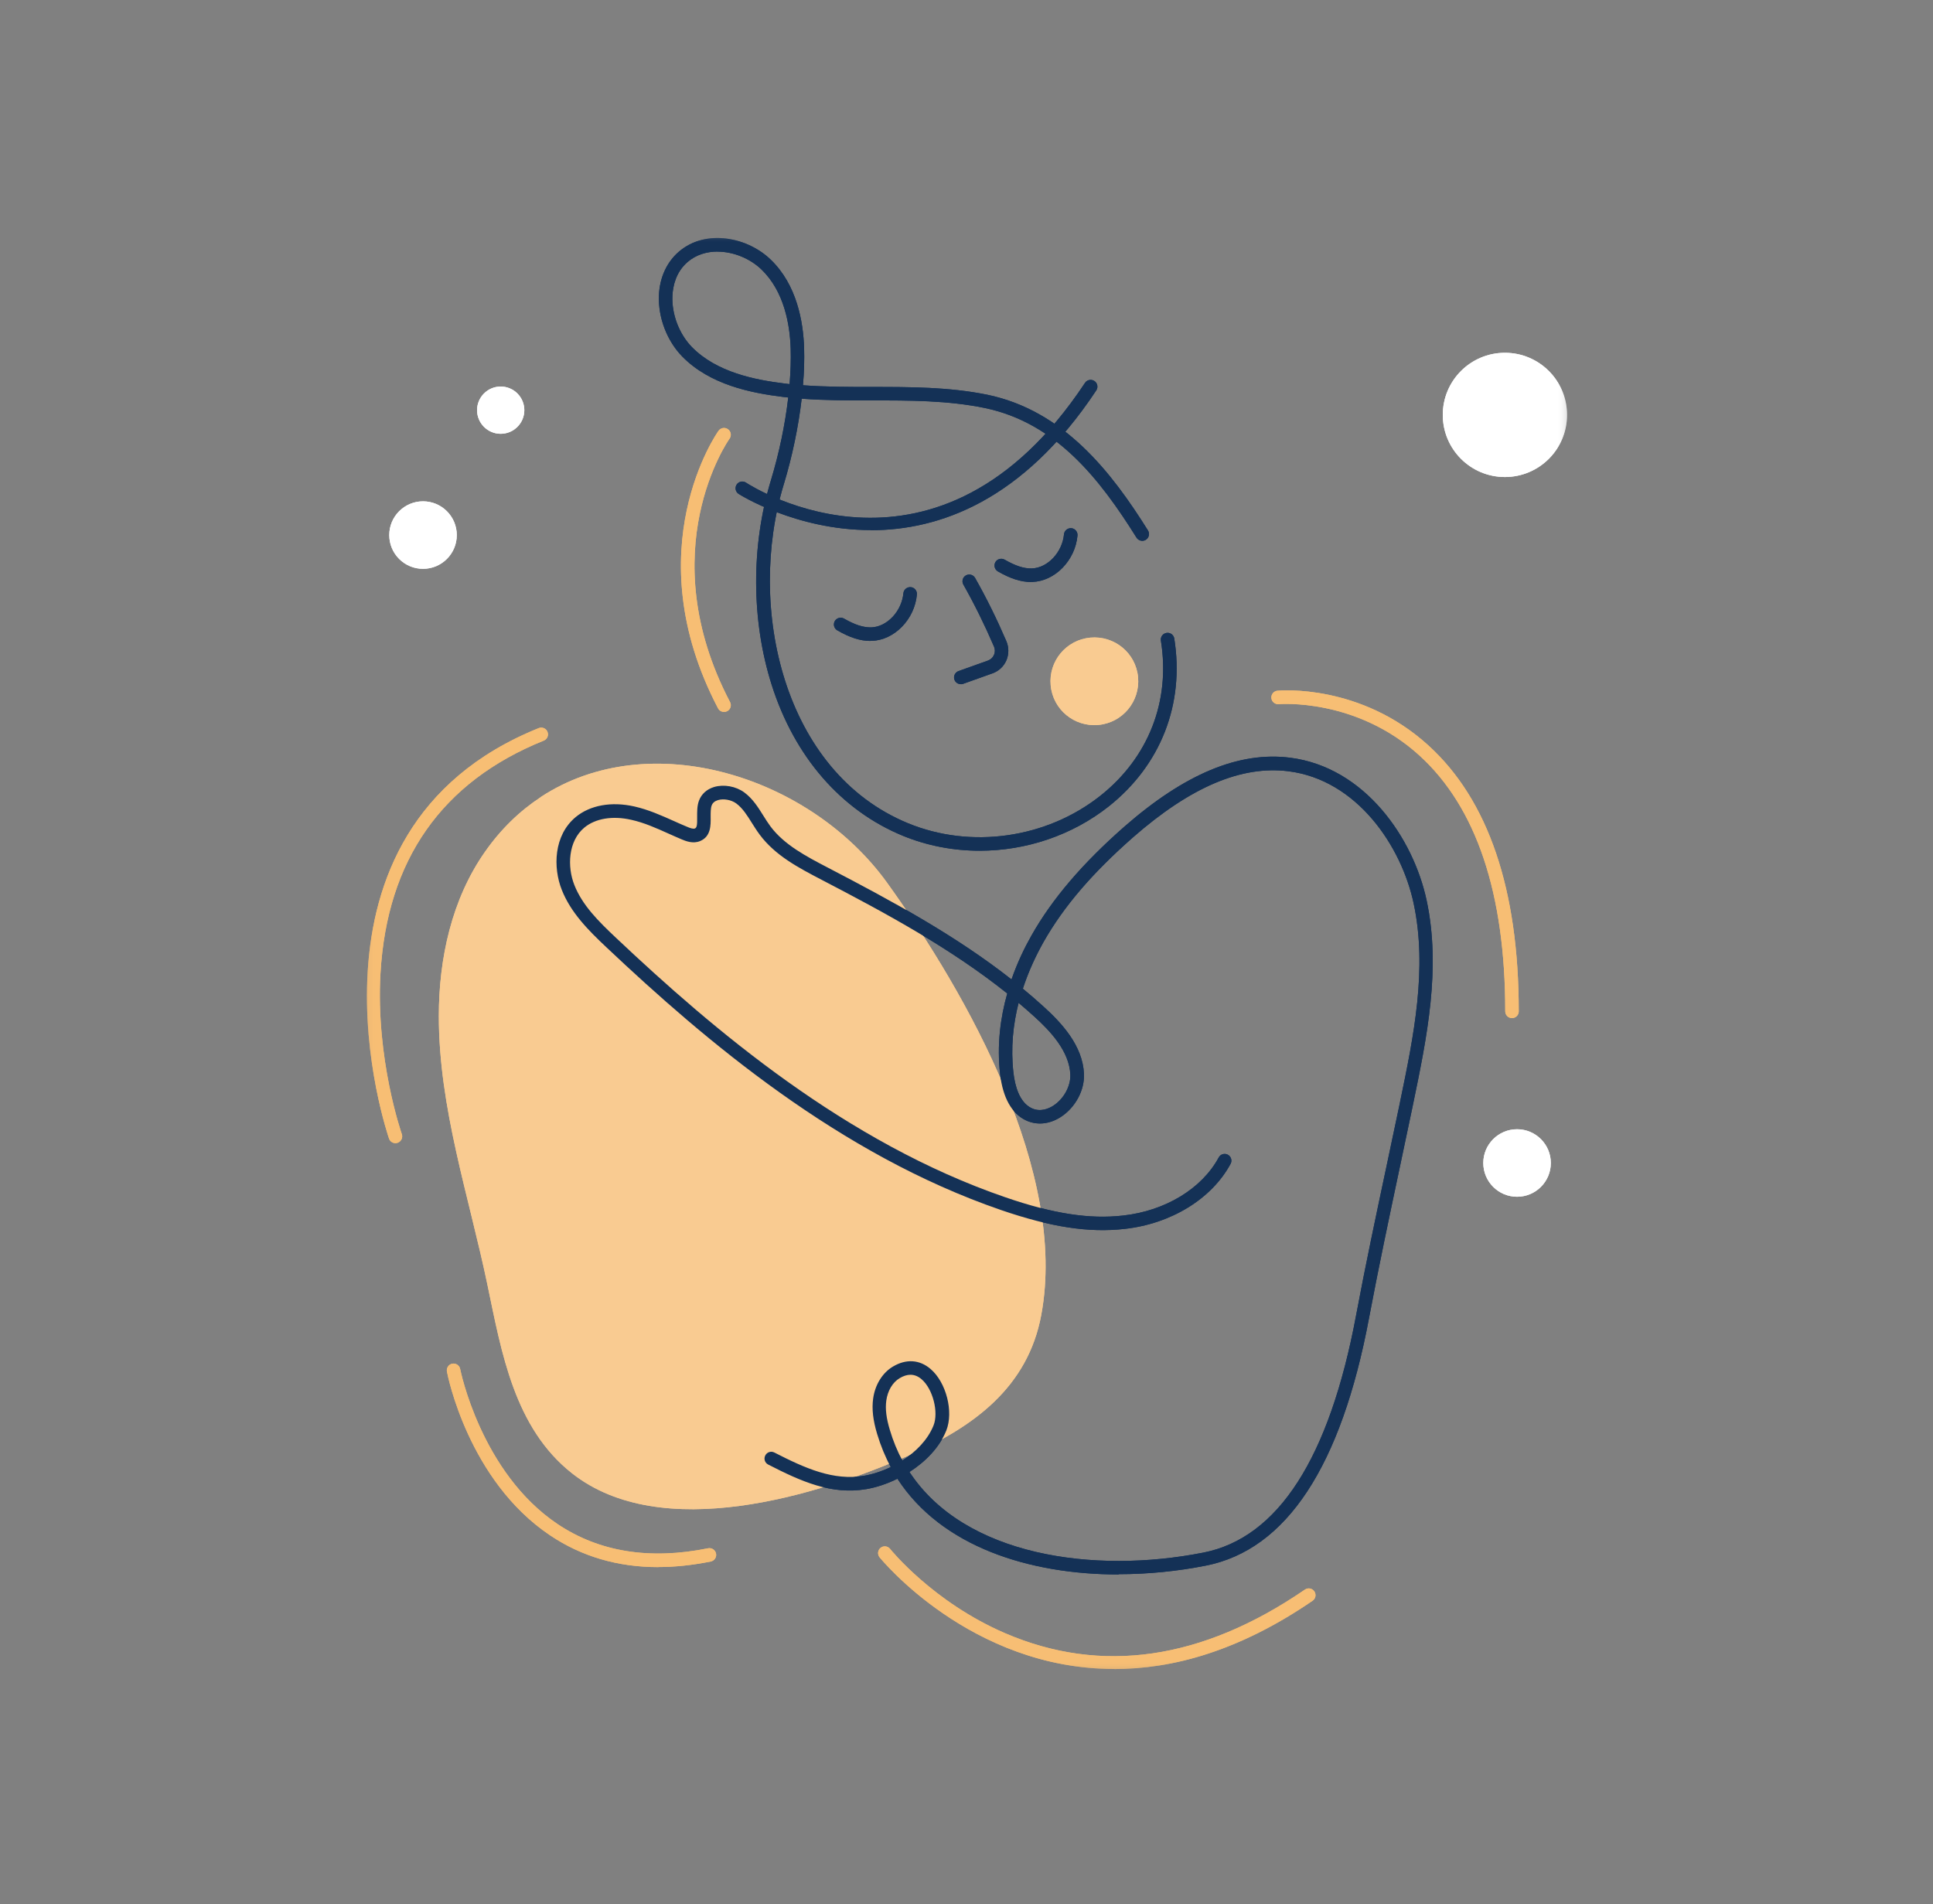 <svg width="203" height="200" viewBox="0 0 203 200" fill="none" xmlns="http://www.w3.org/2000/svg">
<rect x="0" y="0" width="203" height="200" fill="#808080" stroke="none"/>
<mask id="mask0_1257_9232" style="mask-type:luminance" maskUnits="userSpaceOnUse" x="38" y="24" width="127" height="152">
<path d="M164.567 24.822H38.298V175.531H164.567V24.822Z" fill="white"></path>
</mask>
<g mask="url(#mask0_1257_9232)">
<path d="M56.773 83.73C68.248 76.177 85.135 81.553 93.191 92.766C101.674 104.567 112.12 123.198 109.354 138.106C107.943 145.759 102.191 149.901 95.51 152.851C85.801 157.135 69.454 162.142 60.078 154.759C54 149.971 52.674 142.057 51.184 134.929C49.234 125.589 46.085 116.376 46.085 106.73C46.085 100.674 47.44 94.468 50.908 89.51C52.596 87.085 54.589 85.177 56.78 83.737H56.773V83.73Z" fill="#F9CB91"></path>
<path d="M52.582 45.566C53.951 45.566 55.064 44.453 55.064 43.084C55.064 41.715 53.951 40.602 52.582 40.602C51.213 40.602 50.1 41.715 50.1 43.084C50.1 44.453 51.213 45.566 52.582 45.566Z" fill="white"></path>
<path d="M159.319 125.707C161.276 125.707 162.865 124.119 162.865 122.161C162.865 120.204 161.276 118.615 159.319 118.615C157.361 118.615 155.772 120.204 155.772 122.161C155.772 124.119 157.361 125.707 159.319 125.707Z" fill="white"></path>
<path d="M44.425 59.75C46.383 59.75 47.971 58.162 47.971 56.204C47.971 54.247 46.383 52.658 44.425 52.658C42.468 52.658 40.879 54.247 40.879 56.204C40.879 58.162 42.468 59.75 44.425 59.75Z" fill="white"></path>
<path d="M158.042 50.106C161.645 50.106 164.567 47.184 164.567 43.581C164.567 39.979 161.645 37.057 158.042 37.057C154.44 37.057 151.518 39.979 151.518 43.581C151.518 47.184 154.44 50.106 158.042 50.106Z" fill="white"></path>
<path d="M115.347 76.147C117.886 75.92 119.744 73.672 119.518 71.14C119.291 68.601 117.042 66.743 114.503 66.977C111.964 67.211 110.106 69.452 110.34 71.984C110.567 74.523 112.815 76.381 115.354 76.147H115.347Z" fill="#F9CB91"></path>
<path d="M117.475 165.382C108.057 165.382 98.851 162.439 94.248 155.326C93.156 155.865 92.021 156.241 90.972 156.418C87.319 157.035 84.142 155.616 80.674 153.836C80.326 153.659 80.184 153.233 80.369 152.879C80.546 152.531 80.972 152.389 81.326 152.574C84.567 154.233 87.518 155.56 90.745 155.014C91.645 154.858 92.61 154.546 93.546 154.099C92.964 153.021 92.489 151.865 92.113 150.616C91.681 149.177 91.546 147.999 91.695 146.914C91.893 145.453 92.674 144.198 93.773 143.545C95.163 142.716 96.567 142.808 97.723 143.794C99.376 145.205 100.163 148.29 99.376 150.269C98.652 152.056 97.191 153.538 95.51 154.616C101.298 163.446 114.872 165.361 126.383 163.084C134.22 161.538 139.61 153.155 142.411 138.177C143.39 132.95 144.51 127.666 145.596 122.56C146.057 120.375 146.525 118.191 146.979 116.007L147.042 115.694C148.461 108.85 149.922 101.772 148.461 94.9C147.17 88.85 142.503 81.921 135.319 81.014C130.376 80.389 125.042 82.659 119.007 87.936C114.688 91.73 111.695 95.234 109.581 98.964C108.83 100.304 108.035 101.957 107.418 103.85C108.149 104.453 108.865 105.07 109.567 105.709C111.489 107.446 113.709 109.829 113.837 112.808C113.908 114.517 112.936 116.333 111.404 117.326C110.198 118.106 108.851 118.226 107.695 117.659C106.234 116.943 105.319 115.283 105.035 112.865C104.674 109.779 105.064 106.886 105.78 104.354C99.879 99.638 93.177 95.999 86.269 92.404C83.879 91.155 81.411 89.872 79.773 87.659C79.482 87.269 79.22 86.85 78.964 86.446C78.468 85.652 78 84.9 77.326 84.397C76.808 84.014 76 83.865 75.404 84.042C75.064 84.141 74.837 84.333 74.737 84.609C74.624 84.921 74.631 85.375 74.631 85.815C74.645 86.687 74.659 87.879 73.518 88.347C72.766 88.659 72.007 88.34 71.596 88.17C71.135 87.978 70.681 87.772 70.22 87.567C68.894 86.971 67.645 86.411 66.298 86.113C64.333 85.666 62.532 85.964 61.369 86.928C59.666 88.34 59.553 91.035 60.319 92.964C61.156 95.078 62.801 96.73 64.709 98.524C74.95 108.191 88.858 120.021 105.588 125.765C110.596 127.489 114.411 128.085 117.95 127.68C122.383 127.191 126.227 124.85 127.986 121.581C128.17 121.233 128.603 121.106 128.943 121.29C129.291 121.475 129.418 121.907 129.234 122.248C127.255 125.921 122.993 128.545 118.106 129.084C114.34 129.51 110.34 128.893 105.12 127.099C88.135 121.262 74.078 109.312 63.73 99.546C61.773 97.709 59.943 95.858 59 93.475C58.071 91.141 58.135 87.751 60.461 85.822C61.971 84.574 64.213 84.17 66.61 84.709C68.092 85.042 69.468 85.659 70.801 86.255C71.248 86.453 71.695 86.659 72.149 86.843C72.447 86.971 72.787 87.099 72.978 87.021C73.191 86.936 73.227 86.631 73.213 85.815C73.213 85.276 73.198 84.659 73.404 84.106C73.659 83.411 74.22 82.9 74.993 82.666C76.014 82.361 77.291 82.588 78.17 83.241C79.057 83.9 79.617 84.801 80.163 85.673C80.411 86.07 80.645 86.439 80.9 86.787C82.347 88.737 84.666 89.95 86.908 91.12C93.723 94.666 100.34 98.255 106.227 102.879C106.844 101.099 107.603 99.531 108.333 98.248C110.496 94.425 113.674 90.701 118.057 86.85C124.411 81.29 130.106 78.914 135.475 79.588C143.347 80.581 148.432 88.056 149.823 94.581C151.347 101.744 149.851 108.971 148.404 115.957L148.34 116.269C147.886 118.453 147.425 120.645 146.957 122.829C145.879 127.928 144.759 133.205 143.78 138.411C140.858 154.021 135.092 162.787 126.631 164.453C123.659 165.042 120.553 165.354 117.468 165.354L117.475 165.382ZM95.617 144.404C95.255 144.404 94.879 144.524 94.475 144.765C93.745 145.198 93.22 146.077 93.078 147.113C92.957 147.992 93.078 148.978 93.454 150.212C93.794 151.354 94.234 152.425 94.766 153.411C96.198 152.489 97.432 151.233 98.035 149.737C98.596 148.34 97.964 145.879 96.78 144.872C96.411 144.56 96.028 144.404 95.617 144.404ZM106.971 105.34C106.404 107.574 106.127 110.063 106.432 112.701C106.588 114.035 107.035 115.758 108.312 116.39C109.262 116.858 110.163 116.432 110.617 116.141C111.723 115.425 112.454 114.077 112.404 112.872C112.298 110.418 110.319 108.319 108.603 106.765C108.071 106.283 107.525 105.808 106.979 105.347L106.971 105.34Z" fill="#143156"></path>
<path d="M102.879 89.361C100.128 89.361 97.383 88.843 94.823 87.793C88.326 85.12 83.433 79.488 81.035 71.921C78.894 65.162 78.865 57.34 80.957 50.46C81.823 47.609 82.454 44.581 82.78 41.751C82.603 41.73 82.433 41.708 82.255 41.694C78.844 41.276 74.56 40.417 71.653 37.453C70.035 35.8 69.099 33.332 69.199 31.013C69.277 29.155 70.021 27.538 71.284 26.446C74.177 23.964 78.56 24.956 80.957 27.29C83.688 29.928 84.362 33.8 84.447 36.581C84.482 37.786 84.447 39.098 84.326 40.467C86.723 40.645 89.177 40.645 91.553 40.645C95.546 40.645 99.667 40.644 103.674 41.46C111.73 43.127 116.73 49.602 120.56 55.722C120.766 56.056 120.667 56.488 120.333 56.701C120 56.907 119.567 56.807 119.355 56.474C115.504 50.318 110.901 44.403 103.39 42.85C99.532 42.056 95.468 42.056 91.56 42.063C89.142 42.063 86.645 42.063 84.192 41.879C83.851 44.808 83.206 47.935 82.312 50.871C78.383 63.8 82.255 81.084 95.362 86.474C101.972 89.198 109.901 88.063 115.546 83.595C120.61 79.588 122.936 73.644 121.915 67.297C121.851 66.907 122.113 66.545 122.504 66.481C122.894 66.418 123.255 66.68 123.319 67.07C124.418 73.942 121.908 80.368 116.433 84.708C112.574 87.758 107.731 89.361 102.887 89.361H102.879ZM75.347 26.425C74.213 26.425 73.099 26.758 72.213 27.517C70.979 28.581 70.667 30.035 70.617 31.07C70.532 33.013 71.319 35.077 72.667 36.46C75.262 39.105 79.248 39.9 82.433 40.29C82.596 40.311 82.759 40.325 82.922 40.347C83.028 39.035 83.071 37.786 83.035 36.63C82.957 34.105 82.362 30.616 79.972 28.311C78.794 27.169 77.043 26.432 75.347 26.432V26.425Z" fill="#143156"></path>
<path d="M108.263 61.133C107.213 61.133 106.107 60.778 104.795 60.02C104.454 59.821 104.341 59.388 104.532 59.048C104.731 58.707 105.163 58.594 105.504 58.785C106.639 59.438 107.546 59.736 108.362 59.707C110.022 59.658 111.561 58.012 111.738 56.126C111.773 55.736 112.121 55.452 112.511 55.48C112.901 55.516 113.192 55.863 113.156 56.254C112.922 58.863 110.795 61.048 108.419 61.126C108.369 61.126 108.319 61.126 108.27 61.126L108.263 61.133Z" fill="#143156"></path>
<path d="M91.397 67.324C90.348 67.324 89.241 66.97 87.929 66.211C87.589 66.012 87.475 65.58 87.667 65.239C87.866 64.899 88.298 64.785 88.639 64.977C89.766 65.629 90.681 65.92 91.497 65.899C93.156 65.849 94.695 64.204 94.873 62.317C94.908 61.927 95.256 61.644 95.646 61.672C96.036 61.707 96.327 62.055 96.291 62.445C96.057 65.055 93.929 67.239 91.553 67.317C91.504 67.317 91.454 67.317 91.405 67.317L91.397 67.324Z" fill="#143156"></path>
<path d="M100.9 71.864C100.61 71.864 100.333 71.68 100.234 71.396C100.099 71.027 100.298 70.623 100.666 70.488L103.744 69.389C104.035 69.283 104.262 69.077 104.383 68.793C104.51 68.51 104.51 68.19 104.383 67.907C103.404 65.63 102.326 63.446 101.17 61.403C100.978 61.063 101.099 60.63 101.439 60.439C101.78 60.247 102.212 60.368 102.404 60.708C103.588 62.793 104.688 65.027 105.688 67.353C105.964 67.999 105.957 68.73 105.688 69.368C105.404 70.013 104.886 70.495 104.227 70.729L101.149 71.829C101.071 71.857 100.993 71.871 100.907 71.871L100.9 71.864Z" fill="#143156"></path>
<path d="M76.035 74.779C75.78 74.779 75.532 74.644 75.404 74.396C66.659 57.694 75.369 45.368 75.461 45.247C75.688 44.928 76.135 44.857 76.454 45.091C76.773 45.318 76.844 45.765 76.61 46.084C76.525 46.198 68.347 57.85 76.666 73.744C76.851 74.091 76.716 74.517 76.369 74.701C76.262 74.758 76.149 74.779 76.042 74.779H76.035Z" fill="#F7BE74"></path>
<path d="M158.787 106.943C158.397 106.943 158.078 106.624 158.078 106.234C158.078 93.851 155.05 84.808 149.071 79.361C142.411 73.29 134.369 73.957 134.291 73.964C133.901 74 133.553 73.716 133.518 73.326C133.482 72.936 133.766 72.588 134.156 72.553C134.511 72.517 142.908 71.829 150.021 78.312C156.305 84.042 159.496 93.439 159.496 106.234C159.496 106.624 159.177 106.943 158.787 106.943Z" fill="#F7BE74"></path>
<path d="M117.021 175.311C101.922 175.311 92.503 163.736 92.368 163.573C92.127 163.268 92.177 162.821 92.482 162.58C92.787 162.339 93.234 162.389 93.475 162.694C93.517 162.751 97.978 168.29 105.553 171.552C115.666 175.907 126.255 174.368 137.042 166.97C137.368 166.751 137.808 166.829 138.028 167.155C138.248 167.481 138.17 167.921 137.844 168.141C130.134 173.431 123.113 175.318 117.014 175.318L117.021 175.311Z" fill="#F7BE74"></path>
<path d="M41.525 120.076C41.234 120.076 40.957 119.892 40.858 119.601C40.745 119.282 29.759 87.289 56.574 76.481C56.936 76.332 57.355 76.509 57.496 76.871C57.645 77.232 57.468 77.651 57.106 77.793C46.411 82.105 40.638 90.332 39.957 102.254C39.447 111.232 42.17 119.048 42.199 119.126C42.326 119.495 42.135 119.899 41.766 120.034C41.688 120.062 41.61 120.076 41.532 120.076H41.525Z" fill="#F7BE74"></path>
<path d="M69.127 164.609C64.879 164.609 61.078 163.496 57.766 161.269C49.212 155.524 47.021 144.531 46.936 144.07C46.865 143.687 47.113 143.312 47.496 143.241C47.879 143.17 48.255 143.418 48.326 143.801C48.347 143.907 50.503 154.687 58.56 160.092C62.922 163.014 68.234 163.872 74.362 162.631C74.744 162.553 75.12 162.801 75.198 163.184C75.276 163.567 75.028 163.943 74.645 164.021C72.73 164.404 70.893 164.602 69.127 164.602V164.609Z" fill="#F7BE74"></path>
<path d="M91.454 55.68C83.553 55.68 77.681 51.949 77.567 51.878C77.241 51.666 77.149 51.226 77.362 50.9C77.574 50.573 78.014 50.481 78.34 50.694C79.156 51.226 98.539 63.474 113.943 40.219C114.156 39.892 114.596 39.8 114.929 40.02C115.255 40.233 115.347 40.68 115.128 41.006C107.433 52.63 98.61 55.694 91.454 55.694V55.68Z" fill="#143156"></path>
</g>
<mask id="mask1_1257_9232" style="mask-type:luminance" maskUnits="userSpaceOnUse" x="38" y="24" width="127" height="152">
<path d="M164.567 24.822H38.298V175.531H164.567V24.822Z" fill="white"></path>
</mask>
<g mask="url(#mask1_1257_9232)">
<path d="M56.773 83.73C68.248 76.177 85.135 81.553 93.191 92.766C101.674 104.567 112.12 123.198 109.354 138.106C107.943 145.759 102.191 149.901 95.51 152.851C85.801 157.135 69.454 162.142 60.078 154.759C54 149.971 52.674 142.057 51.184 134.929C49.234 125.589 46.085 116.376 46.085 106.73C46.085 100.674 47.44 94.468 50.908 89.51C52.596 87.085 54.589 85.177 56.78 83.737H56.773V83.73Z" fill="#F9CB91"></path>
<path d="M52.582 45.566C53.951 45.566 55.064 44.453 55.064 43.084C55.064 41.715 53.951 40.602 52.582 40.602C51.213 40.602 50.1 41.715 50.1 43.084C50.1 44.453 51.213 45.566 52.582 45.566Z" fill="white"></path>
<path d="M159.319 125.707C161.276 125.707 162.865 124.119 162.865 122.161C162.865 120.204 161.276 118.615 159.319 118.615C157.361 118.615 155.772 120.204 155.772 122.161C155.772 124.119 157.361 125.707 159.319 125.707Z" fill="white"></path>
<path d="M44.425 59.75C46.383 59.75 47.971 58.162 47.971 56.204C47.971 54.247 46.383 52.658 44.425 52.658C42.468 52.658 40.879 54.247 40.879 56.204C40.879 58.162 42.468 59.75 44.425 59.75Z" fill="white"></path>
<path d="M158.042 50.106C161.645 50.106 164.567 47.184 164.567 43.581C164.567 39.979 161.645 37.057 158.042 37.057C154.44 37.057 151.518 39.979 151.518 43.581C151.518 47.184 154.44 50.106 158.042 50.106Z" fill="white"></path>
<path d="M115.347 76.147C117.886 75.92 119.744 73.672 119.518 71.14C119.291 68.601 117.042 66.743 114.503 66.977C111.964 67.211 110.106 69.452 110.34 71.984C110.567 74.523 112.815 76.381 115.354 76.147H115.347Z" fill="#F9CB91"></path>
<path d="M117.475 165.382C108.057 165.382 98.851 162.439 94.248 155.326C93.156 155.865 92.021 156.241 90.972 156.418C87.319 157.035 84.142 155.616 80.674 153.836C80.326 153.659 80.184 153.233 80.369 152.879C80.546 152.531 80.972 152.389 81.326 152.574C84.567 154.233 87.518 155.56 90.745 155.014C91.645 154.858 92.61 154.546 93.546 154.099C92.964 153.021 92.489 151.865 92.113 150.616C91.681 149.177 91.546 147.999 91.695 146.914C91.893 145.453 92.674 144.198 93.773 143.545C95.163 142.716 96.567 142.808 97.723 143.794C99.376 145.205 100.163 148.29 99.376 150.269C98.652 152.056 97.191 153.538 95.51 154.616C101.298 163.446 114.872 165.361 126.383 163.084C134.22 161.538 139.61 153.155 142.411 138.177C143.39 132.95 144.51 127.666 145.596 122.56C146.057 120.375 146.525 118.191 146.979 116.007L147.042 115.694C148.461 108.85 149.922 101.772 148.461 94.9C147.17 88.85 142.503 81.921 135.319 81.014C130.376 80.389 125.042 82.659 119.007 87.936C114.688 91.73 111.695 95.234 109.581 98.964C108.83 100.304 108.035 101.957 107.418 103.85C108.149 104.453 108.865 105.07 109.567 105.709C111.489 107.446 113.709 109.829 113.837 112.808C113.908 114.517 112.936 116.333 111.404 117.326C110.198 118.106 108.851 118.226 107.695 117.659C106.234 116.943 105.319 115.283 105.035 112.865C104.674 109.779 105.064 106.886 105.78 104.354C99.879 99.638 93.177 95.999 86.269 92.404C83.879 91.155 81.411 89.872 79.773 87.659C79.482 87.269 79.22 86.85 78.964 86.446C78.468 85.652 78 84.9 77.326 84.397C76.808 84.014 76 83.865 75.404 84.042C75.064 84.141 74.837 84.333 74.737 84.609C74.624 84.921 74.631 85.375 74.631 85.815C74.645 86.687 74.659 87.879 73.518 88.347C72.766 88.659 72.007 88.34 71.596 88.17C71.135 87.978 70.681 87.772 70.22 87.567C68.894 86.971 67.645 86.411 66.298 86.113C64.333 85.666 62.532 85.964 61.369 86.928C59.666 88.34 59.553 91.035 60.319 92.964C61.156 95.078 62.801 96.73 64.709 98.524C74.95 108.191 88.858 120.021 105.588 125.765C110.596 127.489 114.411 128.085 117.95 127.68C122.383 127.191 126.227 124.85 127.986 121.581C128.17 121.233 128.603 121.106 128.943 121.29C129.291 121.475 129.418 121.907 129.234 122.248C127.255 125.921 122.993 128.545 118.106 129.084C114.34 129.51 110.34 128.893 105.12 127.099C88.135 121.262 74.078 109.312 63.73 99.546C61.773 97.709 59.943 95.858 59 93.475C58.071 91.141 58.135 87.751 60.461 85.822C61.971 84.574 64.213 84.17 66.61 84.709C68.092 85.042 69.468 85.659 70.801 86.255C71.248 86.453 71.695 86.659 72.149 86.843C72.447 86.971 72.787 87.099 72.978 87.021C73.191 86.936 73.227 86.631 73.213 85.815C73.213 85.276 73.198 84.659 73.404 84.106C73.659 83.411 74.22 82.9 74.993 82.666C76.014 82.361 77.291 82.588 78.17 83.241C79.057 83.9 79.617 84.801 80.163 85.673C80.411 86.07 80.645 86.439 80.9 86.787C82.347 88.737 84.666 89.95 86.908 91.12C93.723 94.666 100.34 98.255 106.227 102.879C106.844 101.099 107.603 99.531 108.333 98.248C110.496 94.425 113.674 90.701 118.057 86.85C124.411 81.29 130.106 78.914 135.475 79.588C143.347 80.581 148.432 88.056 149.823 94.581C151.347 101.744 149.851 108.971 148.404 115.957L148.34 116.269C147.886 118.453 147.425 120.645 146.957 122.829C145.879 127.928 144.759 133.205 143.78 138.411C140.858 154.021 135.092 162.787 126.631 164.453C123.659 165.042 120.553 165.354 117.468 165.354L117.475 165.382ZM95.617 144.404C95.255 144.404 94.879 144.524 94.475 144.765C93.745 145.198 93.22 146.077 93.078 147.113C92.957 147.992 93.078 148.978 93.454 150.212C93.794 151.354 94.234 152.425 94.766 153.411C96.198 152.489 97.432 151.233 98.035 149.737C98.596 148.34 97.964 145.879 96.78 144.872C96.411 144.56 96.028 144.404 95.617 144.404ZM106.971 105.34C106.404 107.574 106.127 110.063 106.432 112.701C106.588 114.035 107.035 115.758 108.312 116.39C109.262 116.858 110.163 116.432 110.617 116.141C111.723 115.425 112.454 114.077 112.404 112.872C112.298 110.418 110.319 108.319 108.603 106.765C108.071 106.283 107.525 105.808 106.979 105.347L106.971 105.34Z" fill="#143156"></path>
<path d="M102.879 89.361C100.128 89.361 97.383 88.843 94.823 87.793C88.326 85.12 83.433 79.488 81.035 71.921C78.894 65.162 78.865 57.34 80.957 50.46C81.823 47.609 82.454 44.581 82.78 41.751C82.603 41.73 82.433 41.708 82.255 41.694C78.844 41.276 74.56 40.417 71.653 37.453C70.035 35.8 69.099 33.332 69.199 31.013C69.277 29.155 70.021 27.538 71.284 26.446C74.177 23.964 78.56 24.956 80.957 27.29C83.688 29.928 84.362 33.8 84.447 36.581C84.482 37.786 84.447 39.098 84.326 40.467C86.723 40.645 89.177 40.645 91.553 40.645C95.546 40.645 99.667 40.644 103.674 41.46C111.73 43.127 116.73 49.602 120.56 55.722C120.766 56.056 120.667 56.488 120.333 56.701C120 56.907 119.567 56.807 119.355 56.474C115.504 50.318 110.901 44.403 103.39 42.85C99.532 42.056 95.468 42.056 91.56 42.063C89.142 42.063 86.645 42.063 84.192 41.879C83.851 44.808 83.206 47.935 82.312 50.871C78.383 63.8 82.255 81.084 95.362 86.474C101.972 89.198 109.901 88.063 115.546 83.595C120.61 79.588 122.936 73.644 121.915 67.297C121.851 66.907 122.113 66.545 122.504 66.481C122.894 66.418 123.255 66.68 123.319 67.07C124.418 73.942 121.908 80.368 116.433 84.708C112.574 87.758 107.731 89.361 102.887 89.361H102.879ZM75.347 26.425C74.213 26.425 73.099 26.758 72.213 27.517C70.979 28.581 70.667 30.035 70.617 31.07C70.532 33.013 71.319 35.077 72.667 36.46C75.262 39.105 79.248 39.9 82.433 40.29C82.596 40.311 82.759 40.325 82.922 40.347C83.028 39.035 83.071 37.786 83.035 36.63C82.957 34.105 82.362 30.616 79.972 28.311C78.794 27.169 77.043 26.432 75.347 26.432V26.425Z" fill="#143156"></path>
<path d="M108.263 61.133C107.213 61.133 106.107 60.778 104.795 60.02C104.454 59.821 104.341 59.388 104.532 59.048C104.731 58.707 105.163 58.594 105.504 58.785C106.639 59.438 107.546 59.736 108.362 59.707C110.022 59.658 111.561 58.012 111.738 56.126C111.773 55.736 112.121 55.452 112.511 55.48C112.901 55.516 113.192 55.863 113.156 56.254C112.922 58.863 110.795 61.048 108.419 61.126C108.369 61.126 108.319 61.126 108.27 61.126L108.263 61.133Z" fill="#143156"></path>
<path d="M91.397 67.324C90.348 67.324 89.241 66.97 87.929 66.211C87.589 66.012 87.475 65.58 87.667 65.239C87.866 64.899 88.298 64.785 88.639 64.977C89.766 65.629 90.681 65.92 91.497 65.899C93.156 65.849 94.695 64.204 94.873 62.317C94.908 61.927 95.256 61.644 95.646 61.672C96.036 61.707 96.327 62.055 96.291 62.445C96.057 65.055 93.929 67.239 91.553 67.317C91.504 67.317 91.454 67.317 91.405 67.317L91.397 67.324Z" fill="#143156"></path>
<path d="M100.9 71.864C100.61 71.864 100.333 71.68 100.234 71.396C100.099 71.027 100.298 70.623 100.666 70.488L103.744 69.389C104.035 69.283 104.262 69.077 104.383 68.793C104.51 68.51 104.51 68.19 104.383 67.907C103.404 65.63 102.326 63.446 101.17 61.403C100.978 61.063 101.099 60.63 101.439 60.439C101.78 60.247 102.212 60.368 102.404 60.708C103.588 62.793 104.688 65.027 105.688 67.353C105.964 67.999 105.957 68.73 105.688 69.368C105.404 70.013 104.886 70.495 104.227 70.729L101.149 71.829C101.071 71.857 100.993 71.871 100.907 71.871L100.9 71.864Z" fill="#143156"></path>
<path d="M76.035 74.779C75.78 74.779 75.532 74.644 75.404 74.396C66.659 57.694 75.369 45.368 75.461 45.247C75.688 44.928 76.135 44.857 76.454 45.091C76.773 45.318 76.844 45.765 76.61 46.084C76.525 46.198 68.347 57.85 76.666 73.744C76.851 74.091 76.716 74.517 76.369 74.701C76.262 74.758 76.149 74.779 76.042 74.779H76.035Z" fill="#F7BE74"></path>
<path d="M158.787 106.943C158.397 106.943 158.078 106.624 158.078 106.234C158.078 93.851 155.05 84.808 149.071 79.361C142.411 73.29 134.369 73.957 134.291 73.964C133.901 74 133.553 73.716 133.518 73.326C133.482 72.936 133.766 72.588 134.156 72.553C134.511 72.517 142.908 71.829 150.021 78.312C156.305 84.042 159.496 93.439 159.496 106.234C159.496 106.624 159.177 106.943 158.787 106.943Z" fill="#F7BE74"></path>
<path d="M117.021 175.311C101.922 175.311 92.503 163.736 92.368 163.573C92.127 163.268 92.177 162.821 92.482 162.58C92.787 162.339 93.234 162.389 93.475 162.694C93.517 162.751 97.978 168.29 105.553 171.552C115.666 175.907 126.255 174.368 137.042 166.97C137.368 166.751 137.808 166.829 138.028 167.155C138.248 167.481 138.17 167.921 137.844 168.141C130.134 173.431 123.113 175.318 117.014 175.318L117.021 175.311Z" fill="#F7BE74"></path>
<path d="M41.525 120.076C41.234 120.076 40.957 119.892 40.858 119.601C40.745 119.282 29.759 87.289 56.574 76.481C56.936 76.332 57.355 76.509 57.496 76.871C57.645 77.232 57.468 77.651 57.106 77.793C46.411 82.105 40.638 90.332 39.957 102.254C39.447 111.232 42.17 119.048 42.199 119.126C42.326 119.495 42.135 119.899 41.766 120.034C41.688 120.062 41.61 120.076 41.532 120.076H41.525Z" fill="#F7BE74"></path>
<path d="M69.127 164.609C64.879 164.609 61.078 163.496 57.766 161.269C49.212 155.524 47.021 144.531 46.936 144.07C46.865 143.687 47.113 143.312 47.496 143.241C47.879 143.17 48.255 143.418 48.326 143.801C48.347 143.907 50.503 154.687 58.56 160.092C62.922 163.014 68.234 163.872 74.362 162.631C74.744 162.553 75.12 162.801 75.198 163.184C75.276 163.567 75.028 163.943 74.645 164.021C72.73 164.404 70.893 164.602 69.127 164.602V164.609Z" fill="#F7BE74"></path>
<path d="M91.454 55.68C83.553 55.68 77.681 51.949 77.567 51.878C77.241 51.666 77.149 51.226 77.362 50.9C77.574 50.573 78.014 50.481 78.34 50.694C79.156 51.226 98.539 63.474 113.943 40.219C114.156 39.892 114.596 39.8 114.929 40.02C115.255 40.233 115.347 40.68 115.128 41.006C107.433 52.63 98.61 55.694 91.454 55.694V55.68Z" fill="#143156"></path>
</g>
</svg>
